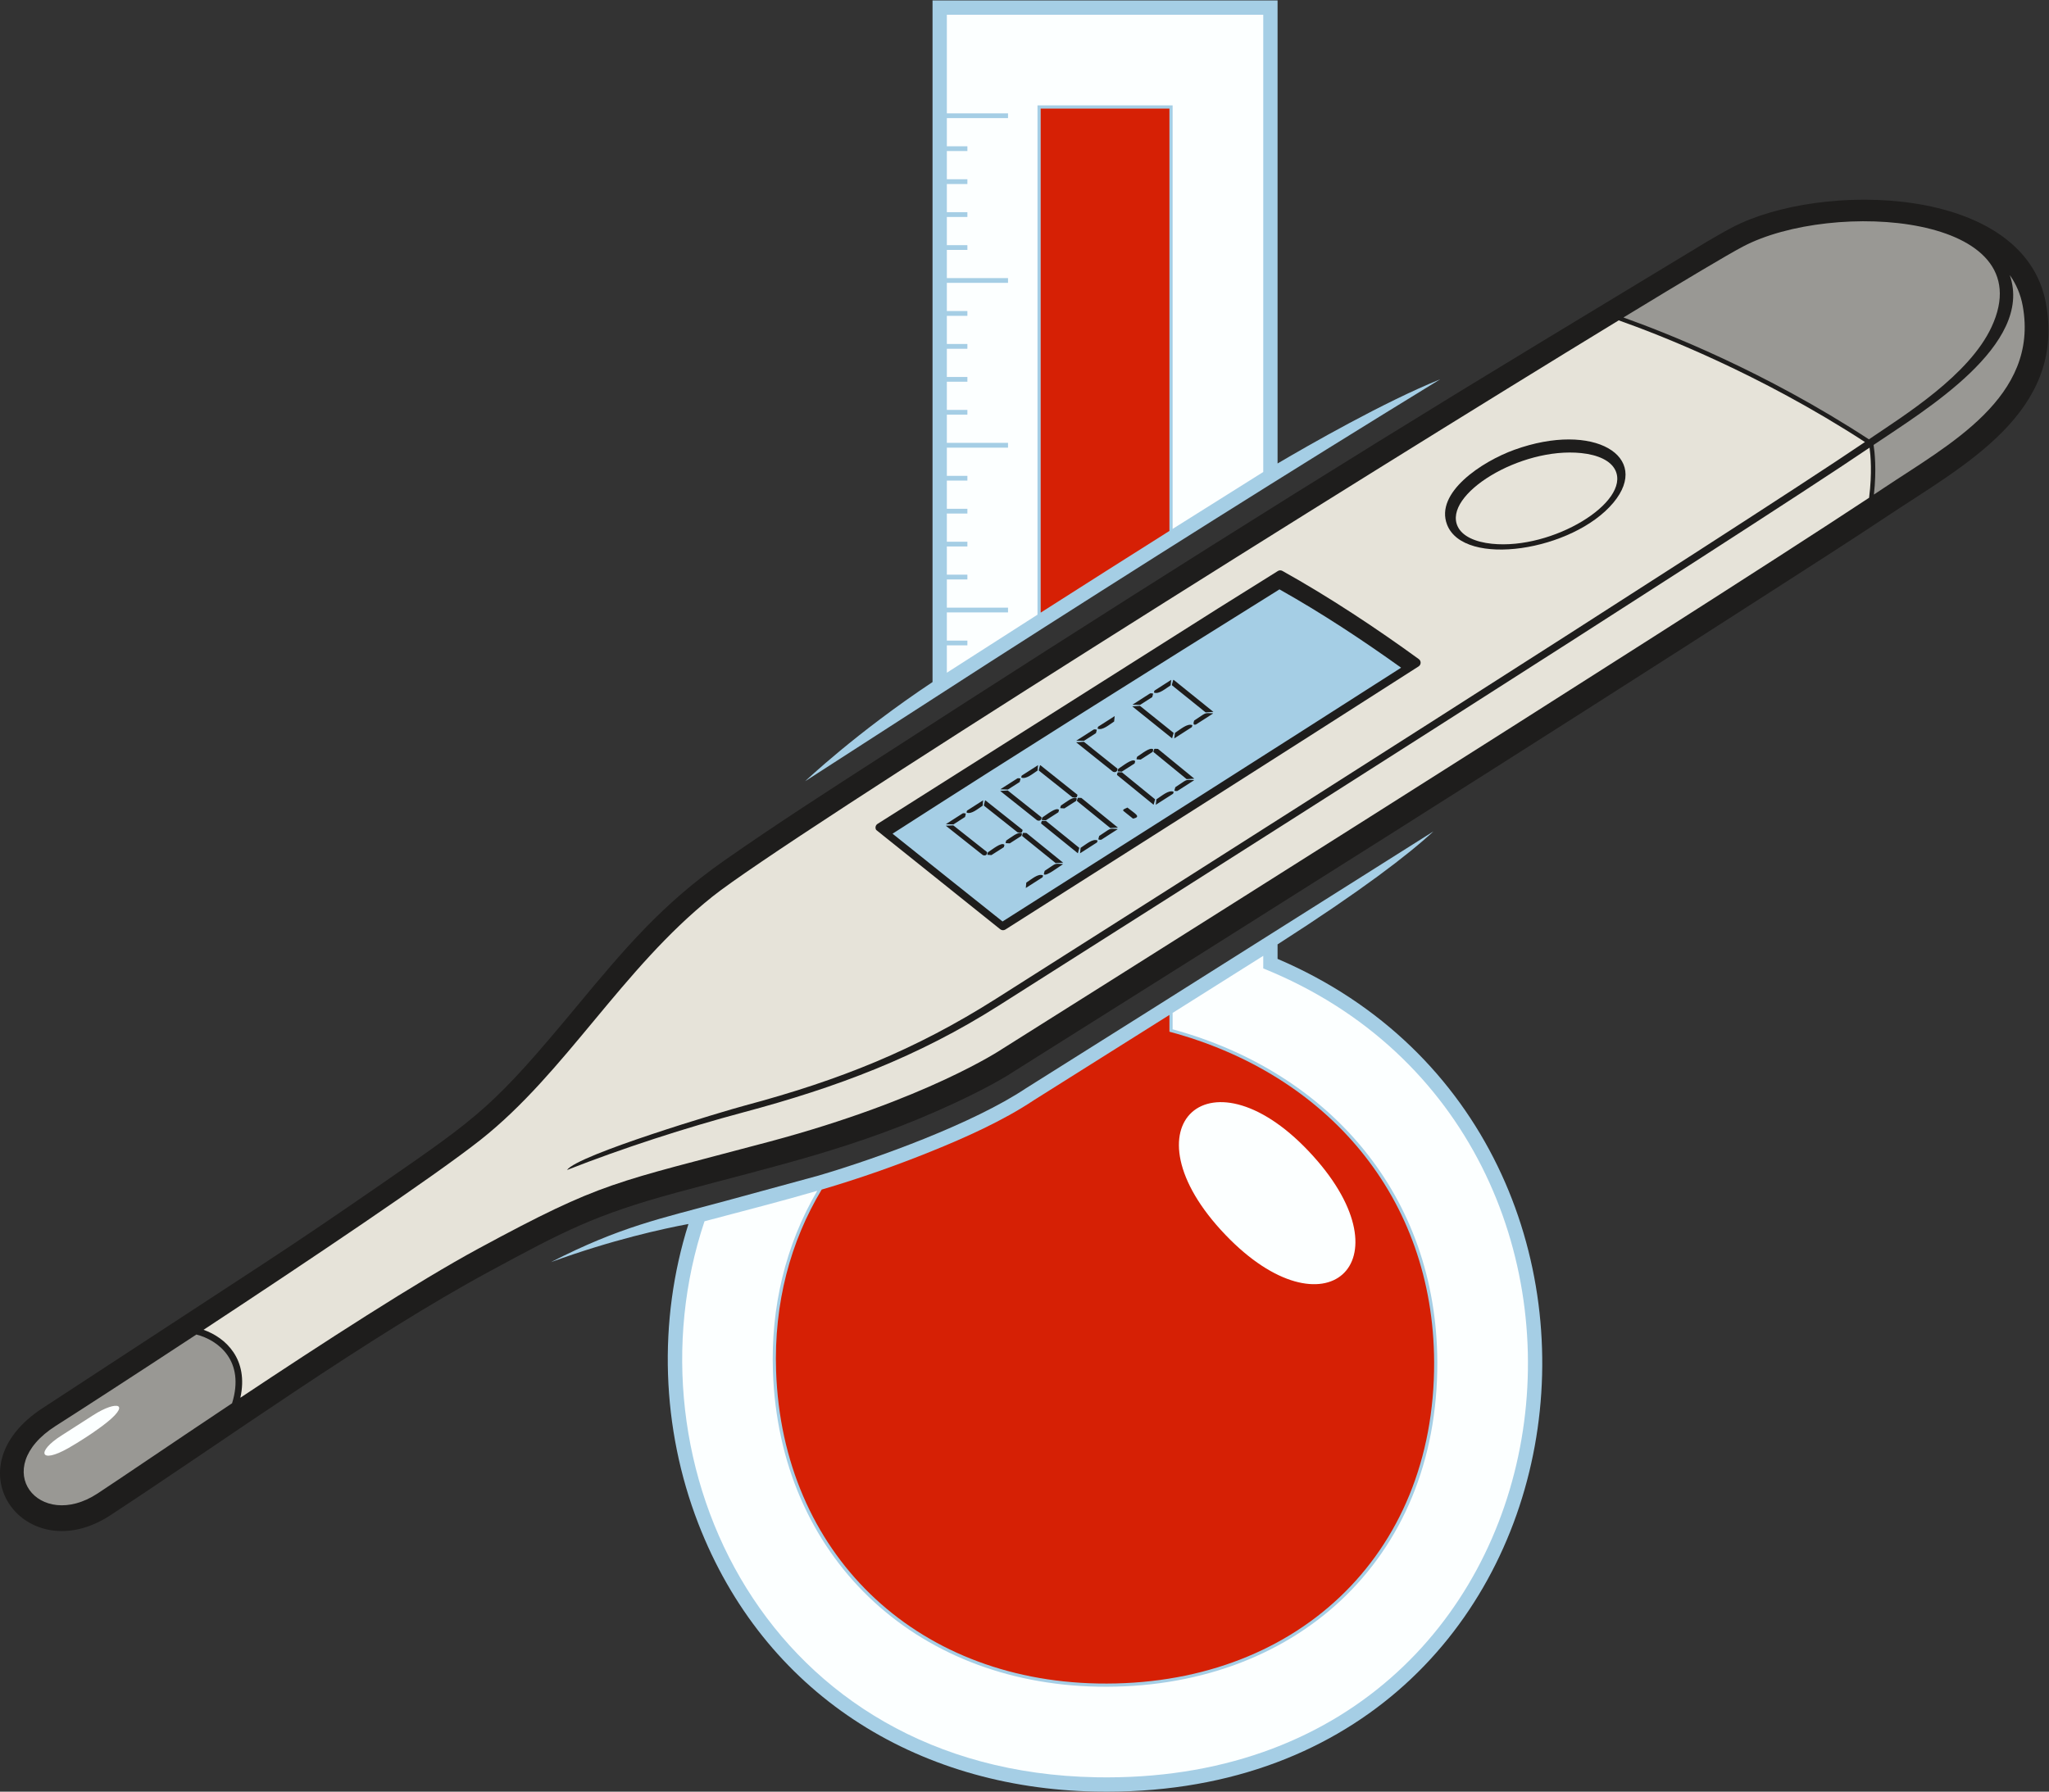 <?xml version="1.0" encoding="UTF-8" standalone="no"?>
<svg
   xmlns:dc="http://purl.org/dc/elements/1.1/"
   xmlns:cc="http://creativecommons.org/ns#"
   xmlns:rdf="http://www.w3.org/1999/02/22-rdf-syntax-ns#"
   xmlns:svg="http://www.w3.org/2000/svg"
   xmlns="http://www.w3.org/2000/svg"
   viewBox="0 0 726.147 635.12"
   height="635.12"
   width="726.147"
   xml:space="preserve"
   id="svg2"
   version="1.1"><rect x="0" y="0" width="726.147" height="635.12" fill="#333333" stroke="none"/><defs
     id="defs6" /><g
     transform="matrix(1.333,0,0,-1.333,0,635.12)"
     id="g10"><g
       transform="scale(0.1)"
       id="g12"><path
         id="path14"
         style="fill:#a5cee5;fill-opacity:1;fill-rule:evenodd;stroke:none"
         d="M 3396.54,2214.67 C 4510.29,1738.27 4267.36,-25.332 2912.95,0.273 2433.53,9.336 2030.61,263.035 1856.32,713.484 c -97.88,252.981 -107.63,537.686 -26.02,796.156 -66.17,-12.29 -202.94,-41.96 -365.48,-101.37 185.62,94.97 291.39,115.75 461.86,162.09 l 249.77,68.1 c 157.59,46.36 411.23,138.79 551.11,232.07 l 324.11,203.92 759.27,479.23 c -67.24,-62.09 -190.42,-156.85 -414.4,-300.47 v -38.54 z m -1255.92,472.44 c 0.34,0.33 135.55,128.76 338.62,263.69 v 1812.57 h 917.3 V 3532.09 c 82.59,48.63 282.94,163.49 432.29,223.84 -403.29,-247.18 -802.1,-498.89 -1200.47,-754.21 l -487.74,-314.61 v 0" /><path
         id="path16"
         style="fill:#fcffff;fill-opacity:1;fill-rule:evenodd;stroke:none"
         d="M 3358.48,2189.28 C 4459.26,1744.72 4236.93,13.301 2913.66,38.309 2040,54.836 1656.24,870.469 1873.01,1516.84 c 110.64,29.42 205.62,53.55 299.76,81.08 -85.28,-145.39 -123.52,-311.28 -117.89,-479.49 16.46,-491.496 374.75,-829.922 863.34,-839.164 519.81,-9.825 904.98,335.293 903,863.324 -1.66,441.53 -285.43,770.29 -703.73,884.87 v 43.48 c 80.34,50.58 160.67,101.19 240.99,151.83 v -33.49 z m -841.19,786.36 v 72.76 h 54.61 v 12.69 h -54.61 v 74.94 h 162.65 v 12.68 h -162.65 v 74.95 h 54.61 v 12.69 h -54.61 v 74.94 h 54.61 v 12.68 h -54.61 v 74.95 h 54.61 v 12.69 h -54.61 v 74.94 h 54.61 v 12.69 h -54.61 v 74.94 h 162.65 v 12.69 h -162.65 v 74.95 h 54.61 v 12.68 h -54.61 v 74.95 h 54.61 v 12.68 h -54.61 v 74.95 h 54.61 v 12.69 h -54.61 v 74.94 h 54.61 v 12.68 h -54.61 v 74.95 h 162.65 v 12.68 h -162.65 v 74.95 h 54.61 v 12.69 h -54.61 v 74.94 h 54.61 v 12.69 h -54.61 v 74.94 h 54.61 v 12.68 h -54.61 v 74.96 h 54.61 v 12.68 h -54.61 v 74.95 h 162.65 v 12.68 h -162.65 v 262.14 h 841.19 V 3509.43 c -80.43,-50.29 -160.77,-100.76 -240.99,-151.39 v 1126.28 h -359.2 v -1354.3 c -80.4,-51.34 -160.74,-102.81 -241,-154.38 v 0" /><path
         id="path18"
         style="fill:#d62005;fill-opacity:1;fill-rule:evenodd;stroke:none"
         d="M 3109.03,4475.86 H 2766.75 V 3135.41 c 113.93,72.72 228.01,145.16 342.28,217.29 v 1123.16 z m -924.5,-2874.69 c -83.07,-138.26 -127.24,-301.78 -121.2,-482.46 16.17,-482.733 366.6,-821.745 855.05,-830.987 520.75,-9.84 896.33,336.769 894.39,854.827 -1.64,437.54 -283.2,765.76 -703.74,878.45 v 44.61 c -120.12,-75.63 -240.24,-151.2 -360.36,-226.73 -82.5,-55.02 -182.29,-99.49 -274.13,-136.61 -93.62,-37.81 -190.47,-71.81 -287.35,-100.32 l -2.66,-0.78 v 0" /><path
         id="path20"
         style="fill:#1e1d1c;fill-opacity:1;fill-rule:evenodd;stroke:none"
         d="m 2697.66,1916.66 c -42.92,-28.7 -113.23,-63.85 -160.83,-85.94 -258.72,-120.06 -469.91,-164.67 -738.55,-237.65 -217.4,-59.05 -300.13,-103.09 -495.74,-208.88 C 977.711,1208.52 606.035,939.941 293.531,735.129 69.867,588.547 -135.699,859.504 114.652,1020.89 l 583.282,381.42 c 107.925,70.58 214.367,143.4 320.446,216.71 260.07,179.71 296.67,206.62 513.69,467.96 127.29,153.29 227.14,272.57 392.56,388.54 138.93,97.39 282.01,189.11 424.53,281.15 580.86,375.14 1165.1,745.59 1756.67,1103.64 l 431.12,260.94 c 22.19,12.96 44.35,26 67.08,37.99 234.9,123.96 777.63,115.66 835.38,-201.65 52.68,-289.37 -218.14,-429.97 -418.98,-563.68 -99.9,-66.52 -201.07,-131.05 -301.97,-196 -670.87,-431.74 -1345.99,-856.84 -2020.8,-1281.25 v 0" /><path
         id="path22"
         style="fill:#999894;fill-opacity:1;fill-rule:evenodd;stroke:none"
         d="m 4316.07,3920.32 c 161.37,98.27 276.54,166.88 317.3,188.39 238.47,125.84 801.51,87.22 661.24,-213.91 -59.57,-127.87 -230.65,-234 -325.94,-298.55 -277.89,181.44 -540.08,283.88 -652.6,324.07 z m 665.04,-338.89 c 135.45,91.5 426.33,266.19 362.07,451.7 16.9,-23.93 28.81,-51.08 34.38,-81.72 44.28,-243.25 -197.46,-369.57 -370.22,-485.14 -7.93,-5.29 -16.48,-10.98 -25.37,-16.88 7.42,67.03 1.92,114.44 -0.86,132.04 v 0" /><path
         id="path24"
         style="fill:#e6e3d9;fill-opacity:1;fill-rule:evenodd;stroke:none"
         d="m 541.156,1228.24 c 278.274,183.12 613.684,408.07 737.174,505.79 225.24,178.24 375.19,454.03 615.55,646.09 193.65,154.73 1713.66,1108.36 2409.67,1532.57 107.22,-37.9 374.33,-141.51 654.61,-323.57 C 4624,3362.27 2986.3,2323.09 2648,2108.63 2433.79,1972.81 2231.84,1891.95 1981.36,1824.99 1921.55,1809 1534.77,1693.33 1507.42,1653.2 c 147.38,58 315.34,112.31 469.65,153.56 248.51,66.42 462.77,147.09 677.7,283.36 330.91,209.78 1982.96,1258.01 2315.66,1484.07 2.7,-19.78 7.07,-67.52 -1.25,-133.26 -496.68,-328.39 -2306,-1466.63 -2306,-1466.63 0,0 -199.5,-133.9 -617.34,-245.6 C 1628,1617 1606.64,1625.2 1272.64,1444.57 1108.96,1356.05 855.391,1191.55 639.039,1047.6 c 22.453,102.04 -38.293,159.59 -97.883,180.64 z M 4026.16,3568.49 c 212.11,76.51 364.88,-18.48 263.31,-140.5 -107.17,-128.76 -397.61,-173.78 -442.28,-58.61 -32.96,84.97 92.46,167.92 178.97,199.11 z m -803.68,-926.55 c -199.02,-126.7 -378.65,-240.8 -549.66,-349.28 -4.11,-2.6 -9.57,-2.46 -13.58,0.73 l -329.76,264.07 c -3.5,5.45 -1.91,12.7 3.53,16.2 l 906.66,573.86 c 66.46,41.6 120.46,75.37 157.72,98.62 3.5,2.15 8.04,2.41 11.88,0.27 122.95,-68.31 251.38,-153.48 362.77,-234.57 6.65,-4.85 6.41,-14.91 -0.54,-19.37 -177.44,-113.67 -361.23,-230.97 -549.02,-350.53 v 0" /><path
         id="path26"
         style="fill:#a5cee5;fill-opacity:1;fill-rule:evenodd;stroke:none"
         d="m 3401.58,3197.27 c -343.66,-214.46 -688.04,-430.73 -1028.66,-649.72 97.36,-77.94 194.79,-155.81 292.4,-233.44 353.62,224.35 707.02,449.04 1059.67,674.9 -104.03,74.52 -211.88,145.63 -323.41,208.26 z m -624.24,-748.5 c 31.91,20.35 23.29,19.63 47.52,18.24 0.37,-0.22 0.69,-0.51 0.91,-0.78 -15.27,-9.73 -41.99,-30.88 -50.05,-27.19 -0.84,0.73 -0.39,3.84 1.62,9.73 z m -262.67,124.15 c 14.77,9.51 29.65,19.06 44.6,28.58 1.2,0.77 3.84,0.72 7.84,-0.05 0.77,-0.62 0.23,-3.79 -1.46,-9.4 -10.3,-6.62 -20.61,-13.24 -30.83,-19.8 -6.77,0.23 -13.46,0.45 -20.15,0.67 z m 495.88,317.58 c 15.45,9.95 31.07,19.83 46.59,29.86 1.17,0.75 3.84,0.77 8,0.05 0.69,-0.56 0.07,-3.84 -1.85,-9.62 -10.77,-6.95 -21.45,-13.79 -32.22,-20.62 -6.84,0.05 -13.77,0.22 -20.52,0.33 z m 58.81,37.64 c 14.69,9.45 29.53,19.01 44.37,28.52 -0.54,-4.89 -1,-9.73 -1.46,-14.51 -13.61,-8.73 -31.22,-24.3 -43.75,-19.51 -1,0.66 -0.69,2.5 0.84,5.5 z m -59.2,-41.87 c 6.84,0.39 13.68,0.84 20.52,1.28 29.92,-23.96 59.75,-47.92 89.51,-71.94 -1.31,-4.84 -2.69,-9.67 -4.08,-14.51 -35.29,28.41 -70.58,56.82 -105.95,85.17 z m 108.87,69.78 c 0.4,0.22 0.77,0.5 1.16,0.72 35.37,-28.41 70.58,-56.82 105.79,-85.29 -6.91,-0.5 -13.83,-0.88 -20.75,-1.33 -29.76,24.02 -59.52,47.99 -89.35,72 -0.61,0.49 0.31,5.12 3.15,13.9 z m 4.7,-140.39 c 15.22,9.79 32.75,25.64 45.82,20.74 0.7,-0.72 0.39,-2.5 -1.07,-5.56 -15.62,-10 -31.07,-19.9 -46.6,-29.86 0.69,4.9 1.3,9.85 1.85,14.68 z m 51.04,32.75 c 33.3,21.3 24.54,20.41 49.37,19.35 0.24,-0.22 0.46,-0.5 0.77,-0.72 -14.77,-9.45 -29.57,-19.02 -44.28,-28.41 -0.06,-0.04 -11.77,-6.43 -5.86,9.78 z m -313.31,-53.43 c 15.29,9.79 30.62,19.59 45.97,29.41 1.25,0.81 3.77,0.73 7.92,0.06 0.78,-0.56 0.24,-3.78 -1.69,-9.56 -10.53,-6.78 -21.22,-13.62 -31.84,-20.35 -6.76,0.17 -13.61,0.27 -20.36,0.44 z m 58.12,37.2 c 14.53,9.34 29.22,18.74 43.9,28.13 -0.53,-4.78 -0.92,-9.62 -1.46,-14.45 -13.06,-8.34 -30.67,-23.97 -43.29,-19.24 -1,0.67 -0.68,2.5 0.85,5.56 z M 2861,2790.7 c 6.91,0.45 13.76,0.89 20.6,1.28 29.68,-23.68 59.38,-47.39 88.96,-71.22 1.48,-1.19 -0.62,-12.79 -11.46,-8.51 -32.6,26.25 -65.27,52.38 -98.1,78.45 z m 112.1,-70.61 c 12.92,8.29 36.21,27.68 44.36,21.07 0.76,-0.61 0.46,-2.89 -1.15,-6.95 -11.38,-7.22 -22.61,-14.45 -33.99,-21.68 -3.38,0.22 -6.92,0.44 -10.46,0.67 -0.69,0.61 -0.38,2.84 1.24,6.89 z m 50.05,32.08 c 12.77,8.18 34.32,26.33 42.45,19.79 0.72,-0.57 0.38,-2.94 -1.24,-6.89 -10.6,-6.78 -21.22,-13.62 -31.82,-20.41 -3.47,0.18 -7.08,0.34 -10.54,0.62 -0.77,0.61 -0.39,2.94 1.15,6.89 z m -51.82,-41.7 c 0.93,0.62 4.92,0.73 11.53,0.28 29.52,-23.85 58.82,-47.82 88.12,-71.78 -1.39,-4.89 -2.62,-9.67 -4,-14.51 -32.21,26.36 -64.53,52.69 -96.96,79.01 -0.78,0.64 -0.3,3 1.31,7 z m 97.34,62.33 c 1,0.67 4.31,0.72 9.85,0.22 32.28,-26.35 64.58,-52.76 96.73,-79.17 -6.7,-0.39 -13.62,-0.78 -20.46,-1.17 -29.15,23.96 -58.43,47.94 -87.89,71.83 -0.76,0.62 -0.15,3.34 1.77,8.29 z m 5.76,-133.88 c 15,9.67 32.38,25.41 45.14,20.35 0.93,-0.67 0.55,-2.45 -0.92,-5.51 -15.38,-9.84 -30.68,-19.62 -45.9,-29.36 0.53,4.84 1.14,9.74 1.68,14.52 z m 50.3,32.3 c 32.91,21.01 24.22,20.24 48.82,19.01 0.39,-0.21 0.61,-0.44 0.92,-0.66 -14.68,-9.46 -29.24,-18.77 -43.9,-28.14 -1.01,-0.64 -3.62,-0.66 -7.61,-0.05 -0.85,0.72 -0.23,3.95 1.77,9.84 z m -135.95,-58.15 c 2.92,1.33 5.69,2.61 8.61,3.94 19.64,-16.13 38.42,-24.54 14.84,-29.35 -29.52,24.13 -29.05,20.52 -23.45,25.41 z m -329.4,52.54 c 15.07,9.61 30.06,19.25 45.29,28.96 1.15,0.73 3.76,0.72 7.84,0 0.77,-0.66 0.08,-3.89 -1.61,-9.56 -10.46,-6.73 -20.84,-13.35 -31.22,-20.01 -6.77,0.16 -13.53,0.39 -20.3,0.61 z m 57.05,36.52 c 14.38,9.18 28.84,18.4 43.3,27.69 -0.38,-4.78 -0.93,-9.62 -1.23,-14.34 -12.99,-8.34 -30.15,-23.58 -42.76,-18.85 -1,0.67 -0.69,2.5 0.69,5.5 z M 2659,2661.32 c 6.84,0.39 13.6,0.78 20.3,1.12 29.83,-23.63 59.58,-47.26 89.26,-71.01 1.63,-1.16 -0.3,-12.72 -11.14,-8.39 -32.69,26.19 -65.44,52.26 -98.42,78.28 z m 105.88,67.84 c 0.31,0.22 0.61,0.39 1,0.61 32.83,-26.02 65.62,-52.13 98.27,-78.34 0.71,-0.58 0.23,-2.89 -1.38,-6.84 -1.09,-0.67 -5,-0.84 -11.54,-0.28 -29.69,23.8 -59.42,47.51 -89.28,71.11 -0.58,0.47 0.39,5.11 2.93,13.74 z m 6.23,-138.39 c 12.68,8.12 35.57,27.21 43.82,20.62 0.75,-0.59 0.46,-2.77 -1.15,-6.84 -11.23,-7.17 -22.15,-14.23 -33.21,-21.29 -3.46,0.22 -7.01,0.45 -10.54,0.67 -0.69,0.61 -0.3,2.95 1.08,6.84 z m 49.36,31.58 c 12.46,8.01 33.62,25.94 41.76,19.35 0.71,-0.58 0.38,-2.89 -1.09,-6.84 -10.46,-6.67 -20.91,-13.34 -31.28,-20.02 -3.55,0.17 -7.09,0.39 -10.62,0.61 -0.69,0.61 -0.3,2.95 1.23,6.9 z m -50.82,-41.09 c 0.84,0.56 4.69,0.67 11.37,0.17 29.53,-23.8 58.98,-47.65 88.42,-71.55 -1.3,-4.79 -2.46,-9.57 -3.83,-14.41 -32.38,26.36 -64.71,52.64 -97.35,78.84 -0.74,0.59 -0.31,2.95 1.39,6.95 z m 95.72,61.28 c 0.92,0.66 4.16,0.66 9.62,0.1 32.37,-26.29 64.81,-52.59 97.11,-78.94 -6.69,-0.34 -13.46,-0.67 -20.3,-1.06 -29.3,23.9 -58.66,47.76 -88.19,71.61 -0.77,0.61 -0.24,3.33 1.76,8.29 z m 7.54,-132.61 c 14.68,9.4 31.68,24.85 44.45,19.85 0.91,-0.67 0.53,-2.5 -0.93,-5.51 -15.07,-9.61 -30.06,-19.23 -44.97,-28.8 0.53,4.78 0.92,9.57 1.45,14.46 z m 49.45,31.69 c 32.21,20.57 23.68,19.85 48.04,18.52 0.39,-0.23 0.69,-0.45 0.93,-0.73 -14.38,-9.23 -28.72,-18.46 -43.06,-27.63 -1.04,-0.66 -3.69,-0.61 -7.62,0.06 -0.92,0.66 -0.3,3.94 1.71,9.78 z m -351.4,67.33 c 14.22,9.06 28.44,18.18 42.67,27.35 -0.31,-4.78 -0.77,-9.5 -1.08,-14.23 -12.92,-8.28 -29.67,-23.35 -42.28,-18.57 -0.85,0.72 -0.62,2.51 0.69,5.45 z m -56.52,-40.14 c 6.61,0.22 13.31,0.56 19.99,0.83 29.84,-23.51 59.75,-47.14 89.51,-70.77 1.45,-1.23 -0.16,-12.62 -10.93,-8.23 -32.75,26.07 -65.66,52.15 -98.57,78.17 z m 104.42,66.83 c 0.23,0.16 0.62,0.38 0.92,0.61 32.91,-26.08 65.77,-52.07 98.5,-78.23 0.72,-0.57 0.23,-2.89 -1.39,-6.78 -1,-0.67 -4.84,-0.72 -11.37,-0.22 -29.68,23.74 -59.56,47.38 -89.43,71 -0.58,0.45 0.31,5 2.77,13.62 z m 7.69,-137.5 c 12.45,8.01 35.13,27.02 43.29,20.41 0.76,-0.62 0.38,-2.9 -1.08,-6.89 -11.15,-7.01 -21.99,-14.02 -32.98,-21.02 -3.31,0.28 -6.84,0.5 -10.39,0.78 -0.69,0.55 -0.3,2.83 1.16,6.72 z m 48.59,31.25 c 12.38,7.84 33.2,25.43 41.37,19.01 0.75,-0.58 0.38,-2.89 -1.08,-6.78 -10.3,-6.62 -20.6,-13.23 -30.83,-19.73 -3.54,0.16 -6.92,0.38 -10.53,0.55 -0.77,0.67 -0.38,2.95 1.07,6.95 z m 44.45,19.9 c 0.92,0.56 4.14,0.5 9.53,0 32.53,-26.29 64.98,-52.54 97.34,-78.89 -6.6,-0.22 -13.37,-0.56 -20.07,-0.89 -29.36,23.91 -58.89,47.76 -88.42,71.5 -0.76,0.61 -0.31,3.34 1.62,8.28 z m 8.92,-131.82 c 14.54,9.28 31.22,24.63 43.9,19.51 0.93,-0.66 0.54,-2.44 -0.77,-5.39 -14.91,-9.56 -29.68,-19.01 -44.44,-28.41 0.46,4.78 0.84,9.5 1.31,14.29 v 0" /><path
         id="path28"
         style="fill:#999894;fill-opacity:1;fill-rule:evenodd;stroke:none"
         d="m 148.598,973.047 c 59.195,37.613 204.414,131.523 373.476,242.643 58.156,-14.97 129.934,-69.48 94.914,-182.77 C 455.836,925.488 318.34,831.633 259.066,792.781 104.762,691.66 -31.324,858.73 148.598,973.047 v 0" /><path
         id="path30"
         style="fill:#fcffff;fill-opacity:1;fill-rule:evenodd;stroke:none"
         d="m 247.945,1001.31 c -28.195,-18.212 -56.437,-36.337 -84.738,-54.33 -67.715,-43.015 -57.273,-76.472 18.504,-33.32 26.687,15.207 61.457,37.473 89.246,58.117 83.203,61.813 39.711,70.043 -23.012,29.533 v 0" /><path
         id="path32"
         style="fill:#e6e3d9;fill-opacity:1;fill-rule:nonzero;stroke:none"
         d="m 4203.86,3559.73 c -162.26,16.75 -368.46,-110.87 -328.38,-195.29 12.14,-25.57 45.95,-41.23 90.79,-45.85 162.2,-16.74 368.44,110.8 328.38,195.28 -12.14,25.58 -45.95,41.24 -90.79,45.86 v 0" /><path
         id="path34"
         style="fill:#fcffff;fill-opacity:1;fill-rule:evenodd;stroke:none"
         d="m 3491.48,1689.93 c 255,-283.16 30.58,-484.53 -233.07,-209.65 -279.47,291.42 -36.98,509.59 233.07,209.65 v 0" /></g></g></svg>
